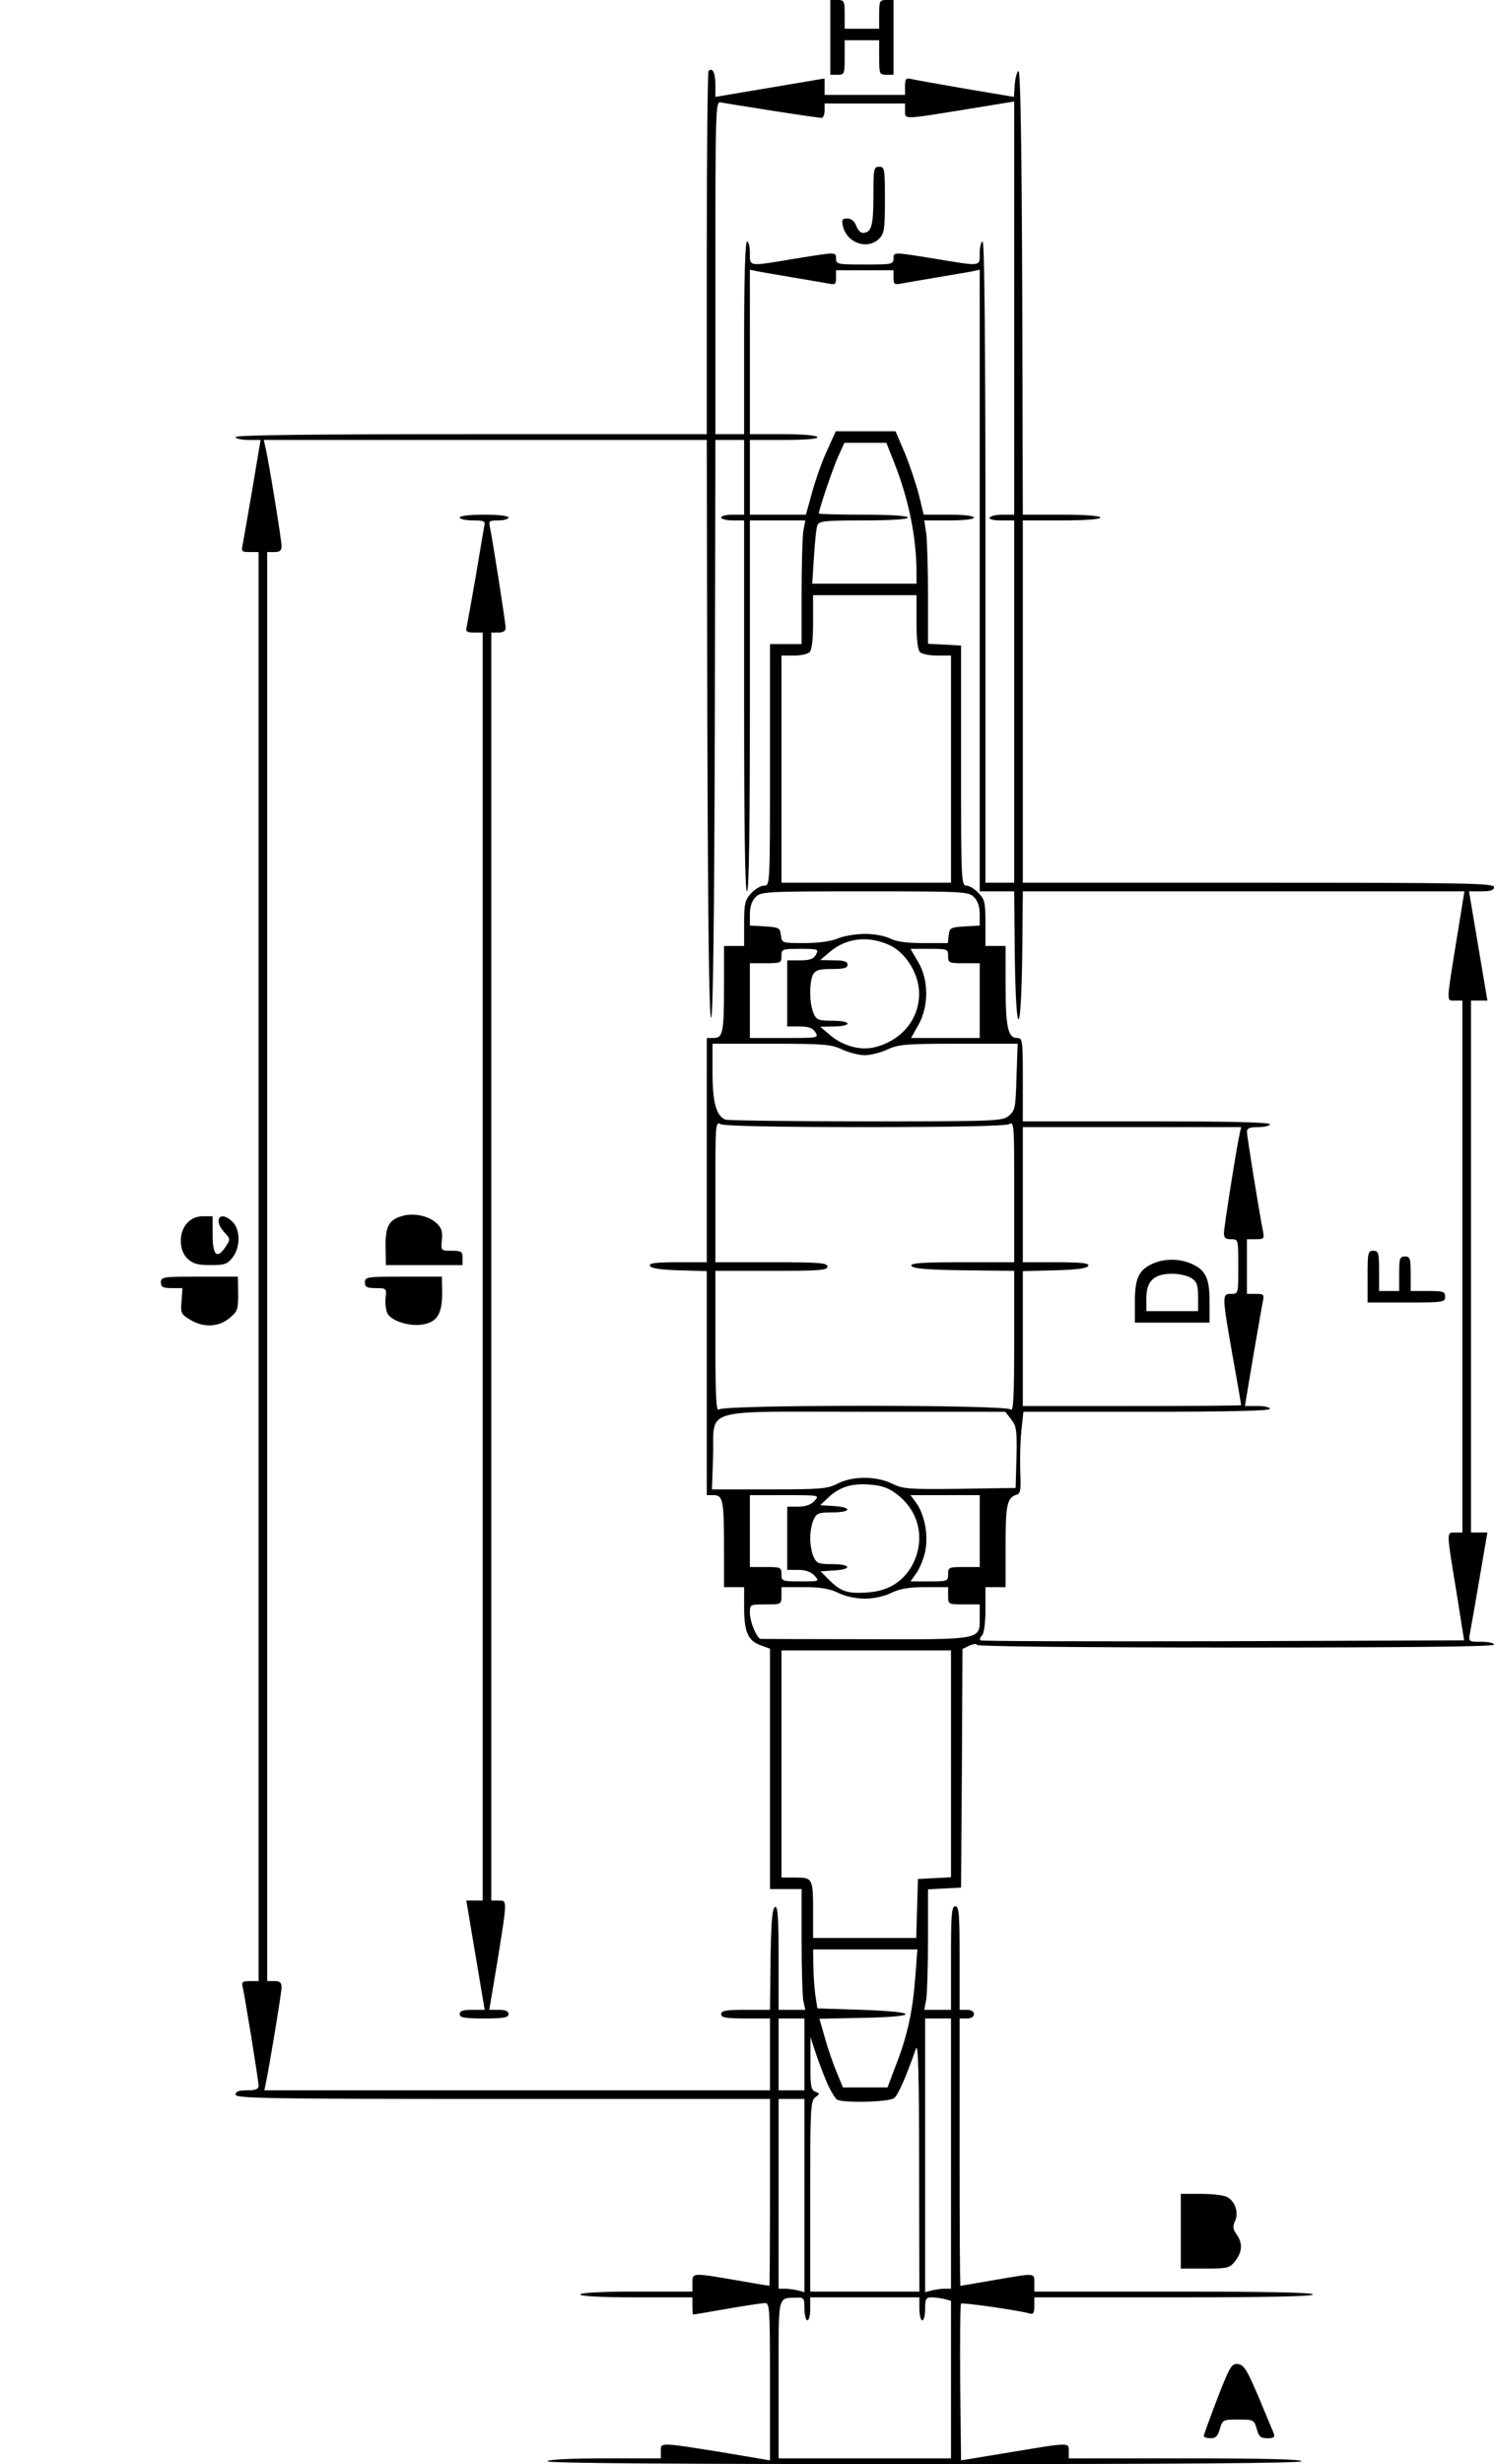 <?xml version="1.0" standalone="no"?>
<!DOCTYPE svg PUBLIC "-//W3C//DTD SVG 20010904//EN"
 "http://www.w3.org/TR/2001/REC-SVG-20010904/DTD/svg10.dtd">
<svg version="1.0" xmlns="http://www.w3.org/2000/svg"
 width="520pt" height="857pt" viewBox="0 0 520 857"
 preserveAspectRatio="xMidYMid meet">
<g transform="translate(0,857) scale(0.1,-0.1)"
fill="#000000" stroke="none">
<path d="M2890 8440 l0 -130 25 0 c24 0 25 3 25 60 l0 60 60 0 60 0 0 -60 c0
-57 1 -60 25 -60 l25 0 0 130 0 130 -25 0 c-23 0 -25 -3 -25 -50 l0 -50 -60 0
-60 0 0 50 c0 47 -2 50 -25 50 l-25 0 0 -130z"/>
<path d="M2466 8323 c-3 -3 -6 -289 -6 -635 l0 -628 -820 0 c-540 0 -820 -3
-820 -10 0 -5 20 -10 43 -10 l44 0 -28 -167 c-16 -92 -31 -180 -34 -195 -6
-26 -4 -28 24 -28 l31 0 0 -2485 0 -2485 -30 0 c-26 0 -30 -3 -25 -22 9 -42
55 -325 55 -342 0 -12 -10 -16 -40 -16 -29 0 -40 -4 -40 -15 0 -13 110 -15
930 -15 l930 0 0 -325 c0 -179 -1 -325 -2 -325 -2 0 -55 9 -118 20 -152 26
-150 26 -150 -10 l0 -30 -195 0 c-123 0 -195 -4 -195 -10 0 -6 72 -10 195 -10
l195 0 0 -30 c0 -16 1 -30 3 -30 1 0 54 9 117 20 63 11 123 20 133 20 16 0 17
-20 17 -273 l0 -274 -172 29 c-214 34 -208 34 -208 3 l0 -25 -194 0 c-119 0
-197 -4 -201 -10 -4 -7 435 -10 1309 -10 871 0 1316 3 1316 10 0 7 -142 10
-405 10 l-405 0 0 25 c0 31 6 31 -205 -4 l-170 -28 -3 270 c-1 149 0 272 3
275 4 5 200 -23 238 -34 13 -4 17 1 17 25 l0 31 485 0 c317 0 485 3 485 10 0
7 -168 10 -485 10 l-485 0 0 30 c0 36 6 35 -140 10 -63 -11 -116 -20 -117 -20
-2 0 -3 209 -3 465 l0 465 25 0 c16 0 25 6 25 15 0 9 -9 15 -25 15 l-25 0 0
180 c0 153 -2 180 -15 180 -13 0 -15 -27 -15 -180 l0 -180 -46 0 -47 0 7 37
c3 21 6 115 6 210 l0 172 58 3 57 3 3 415 2 415 25 12 c14 6 25 7 25 2 0 -5
369 -9 900 -9 593 0 900 3 900 10 0 6 -20 10 -45 10 -43 0 -44 1 -39 28 3 15
18 100 33 189 l28 163 -28 0 -29 0 0 925 0 925 28 0 29 0 -32 190 -32 190 44
0 c32 0 43 4 43 15 0 13 -98 15 -820 15 l-820 0 0 630 0 630 135 0 c83 0 135
4 135 10 0 6 -52 10 -135 10 l-135 0 -2 773 c-2 508 -6 771 -13 770 -5 -2 -11
-22 -13 -46 l-3 -44 -167 28 c-92 16 -177 31 -189 34 -20 5 -23 1 -23 -25 l0
-30 -140 0 -140 0 0 28 0 29 -190 -32 -190 -32 0 43 c0 41 -10 61 -24 47z
m221 -138 c89 -14 167 -25 173 -25 5 0 10 11 10 25 l0 25 140 0 140 0 0 -25
c0 -31 -8 -31 208 4 l172 28 0 -719 0 -718 -39 0 c-22 0 -43 -4 -46 -10 -4 -6
12 -10 39 -10 l46 0 0 -630 0 -630 -50 0 -50 0 0 1115 c0 737 -3 1115 -10
1115 -5 0 -10 -18 -10 -40 0 -48 8 -47 -155 -20 -148 24 -145 24 -145 0 0 -19
-7 -20 -100 -20 -93 0 -100 1 -100 20 0 24 3 24 -145 0 -162 -27 -155 -28
-155 20 0 22 -4 40 -10 40 -6 0 -10 -118 -10 -335 l0 -335 -50 0 -50 0 0 579
c0 546 1 579 18 575 9 -2 90 -15 179 -29z m73 -580 c52 -9 107 -18 123 -21 24
-5 27 -3 27 20 l0 26 100 0 100 0 0 -26 c0 -23 3 -25 28 -20 15 3 70 12 122
21 52 9 107 18 123 21 l27 6 0 -1081 0 -1081 60 0 60 0 2 -222 c2 -140 7 -223
13 -223 6 0 11 83 13 223 l2 222 769 0 768 0 -23 -142 c-41 -253 -41 -238 -10
-238 l26 0 0 -925 0 -925 -25 0 c-31 0 -31 8 4 -205 l27 -170 -840 -3 c-461
-1 -842 0 -844 3 -3 3 0 11 6 17 7 7 12 43 12 90 l0 78 35 0 35 0 0 143 c0
145 5 169 40 179 12 4 14 20 11 81 -1 42 0 105 4 141 l7 66 429 0 c279 0 429
3 429 10 0 6 -20 10 -43 10 l-44 0 28 167 c16 92 31 180 34 195 6 26 4 28 -24
28 l-31 0 0 95 0 95 31 0 c28 0 30 2 25 28 -12 58 -56 331 -56 346 0 12 10 16
40 16 22 0 40 5 40 10 0 7 -150 10 -430 10 l-430 0 0 145 c0 139 -1 145 -20
145 -32 0 -40 39 -40 186 l0 134 -35 0 -35 0 0 80 c0 73 -3 83 -25 105 -13 14
-32 25 -42 25 -17 0 -18 23 -18 417 l0 418 -57 3 -58 3 0 168 c0 93 -3 189 -6
215 l-7 46 87 0 c51 0 86 4 86 10 0 6 -36 10 -87 10 l-88 0 -17 70 c-10 38
-32 104 -49 145 l-32 75 -104 0 -104 0 -30 -66 c-17 -36 -40 -101 -52 -145
l-22 -79 -97 0 -98 0 0 130 0 130 121 0 c77 0 118 4 114 10 -4 6 -55 10 -121
10 l-114 0 0 286 0 286 28 -6 c15 -3 70 -12 122 -21z m-298 -1570 c2 -662 6
-1005 13 -1005 7 0 11 343 13 1005 l2 1005 50 0 50 0 0 -130 0 -130 -40 0
c-22 0 -40 -4 -40 -10 0 -5 18 -10 40 -10 l40 0 0 -645 c0 -423 3 -645 10
-645 7 0 10 222 10 645 l0 645 96 0 97 0 -7 -37 c-3 -21 -6 -118 -6 -215 l0
-178 -55 0 -55 0 0 -420 c0 -417 0 -420 -20 -420 -12 0 -32 -12 -45 -26 -22
-24 -25 -36 -25 -105 l0 -79 -35 0 -35 0 0 -137 c0 -165 -4 -183 -36 -183
l-24 0 0 -390 0 -390 -101 0 c-76 0 -100 -3 -97 -12 3 -9 35 -14 101 -16 l97
-3 0 -389 0 -390 24 0 c32 0 36 -18 36 -182 l0 -138 35 0 35 0 0 -70 c0 -85
13 -116 57 -132 l33 -12 0 -418 0 -418 55 0 55 0 0 -179 c0 -98 3 -193 6 -210
l7 -31 -47 0 -46 0 0 181 c0 140 -3 180 -12 177 -10 -4 -14 -51 -16 -181 l-2
-177 -85 0 c-69 0 -85 -3 -85 -15 0 -12 16 -15 85 -15 l85 0 0 -125 0 -125
-880 0 -880 0 5 23 c12 57 55 316 55 335 0 17 -6 22 -25 22 l-25 0 0 2485 0
2485 25 0 c19 0 25 5 25 21 0 21 -46 305 -57 347 l-5 22 771 0 771 0 2 -1005z
m650 927 c51 -129 78 -261 78 -384 l0 -38 -181 0 -182 0 6 93 c3 50 8 100 12
110 6 15 24 17 161 17 96 0 154 4 154 10 0 6 -58 10 -155 10 -85 0 -155 2
-155 4 0 13 46 149 65 193 l24 53 73 0 73 0 27 -68z m78 -555 c0 -59 4 -97 12
-105 7 -7 34 -12 60 -12 l48 0 0 -395 0 -395 -295 0 -295 0 0 395 0 395 43 0
c24 0 48 5 55 12 8 8 12 46 12 105 l0 93 180 0 180 0 0 -93z m200 -957 c13
-13 20 -33 20 -59 l0 -40 -52 -3 c-49 -3 -53 -5 -56 -30 l-3 -28 -85 0 c-58 0
-95 5 -116 16 -18 9 -55 16 -87 16 -31 0 -74 -7 -95 -16 -24 -10 -68 -16 -117
-16 -77 0 -78 0 -81 28 -3 25 -7 27 -55 30 l-53 3 0 40 c0 26 7 46 20 59 19
19 33 20 380 20 347 0 361 -1 380 -20z m-290 -169 c50 -25 92 -89 98 -149 9
-93 -49 -174 -145 -202 -53 -16 -117 0 -165 41 l-33 28 48 1 c26 0 47 5 47 10
0 6 -24 10 -53 10 -48 0 -55 3 -65 25 -15 32 -16 110 -2 136 9 15 22 19 65 19
42 0 55 3 55 15 0 11 -12 15 -47 15 l-48 1 34 29 c58 49 137 57 211 21z m-260
-31 c-8 -15 -21 -20 -55 -20 l-45 0 0 -115 0 -115 43 0 c31 0 45 -5 55 -20 12
-20 10 -20 -108 -20 l-120 0 0 130 0 130 55 0 c52 0 55 1 55 25 0 24 2 25 65
25 63 0 65 -1 55 -20z m460 -5 c0 -24 3 -25 55 -25 l55 0 0 -130 0 -130 -119
0 -120 0 26 46 c36 65 36 155 -1 218 l-27 46 66 0 c63 0 65 -1 65 -25z m-369
-325 c24 -11 60 -20 79 -20 19 0 55 9 79 20 38 18 65 20 248 20 l205 0 -4
-116 c-3 -107 -5 -117 -27 -135 -22 -18 -46 -19 -496 -19 -260 0 -481 3 -490
6 -32 13 -45 59 -45 164 l0 100 204 0 c182 0 209 -2 247 -20z m79 -270 c313 0
488 4 501 10 19 10 19 5 19 -235 l0 -245 -181 0 c-140 0 -180 -3 -177 -12 4
-10 51 -14 181 -16 l177 -2 0 -247 c0 -192 -3 -244 -12 -235 -17 17 -999 17
-1016 0 -9 -9 -12 43 -12 235 l0 247 195 0 c167 0 195 2 195 15 0 13 -28 15
-195 15 l-195 0 0 245 c0 240 0 245 19 235 13 -6 188 -10 501 -10z m1305 -22
c-11 -48 -55 -327 -55 -347 0 -16 6 -21 25 -21 25 0 25 0 25 -95 0 -95 0 -95
-25 -95 -32 0 -32 -3 5 -215 17 -93 30 -171 30 -172 0 -2 -171 -3 -380 -3
l-380 0 0 235 0 234 112 3 c78 2 113 7 116 16 3 9 -24 12 -112 12 l-116 0 0
235 0 235 380 0 380 0 -5 -22z m-795 -995 c18 -24 20 -37 18 -132 l-3 -106
-194 -3 c-177 -2 -197 -1 -236 18 -55 27 -138 27 -190 0 -35 -18 -59 -20 -238
-20 l-199 0 4 114 c5 173 -54 156 529 156 l488 0 21 -27z m-408 -253 c83 -56
110 -154 68 -244 -30 -62 -83 -98 -155 -104 -72 -6 -97 2 -136 40 l-33 33 47
3 c65 4 59 22 -6 22 -48 0 -55 3 -65 25 -7 14 -12 44 -12 65 0 21 5 51 12 65
10 22 17 25 65 25 66 0 71 18 6 22 l-48 3 25 24 c40 38 80 52 142 48 39 -2 67
-10 90 -27z m-277 -30 c-12 -13 -31 -20 -57 -20 l-38 0 0 -110 0 -110 38 0
c26 0 45 -7 57 -20 18 -20 17 -20 -48 -20 -65 0 -67 1 -67 25 0 24 -3 25 -55
25 l-55 0 0 125 0 125 122 0 c120 0 121 0 103 -20z m575 -105 l0 -125 -55 0
c-52 0 -55 -1 -55 -25 0 -24 -2 -25 -65 -25 l-66 0 20 28 c11 15 25 48 31 75
12 56 -1 128 -31 170 l-20 27 121 0 120 0 0 -125z m-492 -215 c24 -12 61 -20
92 -20 31 0 68 8 92 20 31 15 62 20 120 20 l78 0 0 -30 c0 -30 1 -30 55 -30
l55 0 0 -45 c0 -79 13 -77 -396 -76 -197 0 -362 1 -366 1 -13 0 -38 59 -38 90
0 30 0 30 55 30 54 0 55 0 55 30 l0 30 78 0 c58 0 89 -5 120 -20z m392 -595
l0 -394 -57 -3 -58 -3 -3 -102 -3 -103 -179 0 -180 0 0 89 c0 118 -1 121 -61
121 l-49 0 0 395 0 395 295 0 295 0 0 -395z m-124 -738 c-9 -121 -27 -204 -66
-305 l-31 -82 -78 0 -77 0 -22 53 c-12 29 -31 83 -41 120 l-19 66 149 3 c202
4 201 21 -1 28 l-155 5 -7 45 c-3 25 -7 71 -7 103 l-1 57 181 0 182 0 -7 -93z
m-386 -272 l0 -125 -45 0 -45 0 0 125 0 125 45 0 45 0 0 -125z m510 -345 l0
-470 -22 0 c-13 0 -33 -3 -45 -6 l-23 -6 0 476 0 476 45 0 45 0 0 -470z m-431
245 c12 -27 28 -53 34 -57 20 -13 182 -9 199 5 14 10 43 77 76 172 8 22 11
-91 11 -407 l1 -438 -190 0 -190 0 0 331 c0 304 1 333 18 345 16 12 16 13 0
19 -15 6 -18 20 -17 99 l0 91 18 -55 c10 -30 28 -77 40 -105z m-79 -391 l0
-336 -22 6 c-13 3 -33 6 -45 6 l-23 0 0 330 0 330 45 0 45 0 0 -336z m0 -394
c0 -22 5 -40 10 -40 6 0 10 18 10 40 l0 40 190 0 190 0 0 -40 c0 -22 5 -40 10
-40 6 0 10 18 10 40 0 35 3 40 23 40 12 0 32 -3 45 -6 l22 -6 0 -274 0 -274
-300 0 -300 0 0 274 c0 303 -5 282 63 285 25 1 27 -2 27 -39z"/>
<path d="M3040 7887 c0 -102 -7 -127 -37 -127 -8 0 -18 11 -23 25 -6 16 -17
25 -31 25 -18 0 -20 -4 -15 -27 14 -59 86 -83 126 -43 18 18 20 33 20 135 0
108 -1 115 -20 115 -19 0 -20 -7 -20 -103z"/>
<path d="M4760 4130 l0 -90 135 0 c128 0 135 1 135 20 0 18 -7 20 -60 20 l-60
0 0 60 c0 53 -2 60 -20 60 -18 0 -20 -7 -20 -60 l0 -60 -35 0 -35 0 0 70 c0
63 -2 70 -20 70 -19 0 -20 -7 -20 -90z"/>
<path d="M1600 6770 c0 -5 20 -10 45 -10 42 0 45 -2 40 -22 -2 -13 -16 -93
-30 -178 -15 -85 -29 -163 -31 -172 -4 -14 1 -18 25 -18 l31 0 0 -2205 0
-2205 -28 0 -29 0 32 -190 32 -190 -44 0 c-32 0 -43 -4 -43 -15 0 -12 16 -15
85 -15 69 0 85 3 85 15 0 10 -10 15 -33 15 l-34 0 29 173 c34 213 34 207 3
207 l-25 0 0 2205 0 2205 25 0 c16 0 25 6 25 16 0 17 -47 316 -55 352 -5 20
-2 22 30 22 19 0 35 5 35 10 0 6 -35 10 -85 10 -50 0 -85 -4 -85 -10z"/>
<path d="M1397 4340 c-44 -13 -56 -37 -55 -107 l1 -63 133 0 134 0 0 25 c0 22
-4 25 -38 25 -37 0 -38 0 -34 38 3 29 -1 42 -20 59 -27 25 -81 36 -121 23z"/>
<path d="M1270 4110 c0 -16 7 -20 38 -20 37 0 38 -1 34 -34 -2 -18 1 -43 7
-55 15 -26 79 -46 125 -37 48 9 65 38 65 109 l-1 57 -134 0 c-127 0 -134 -1
-134 -20z"/>
<path d="M4014 4176 c-50 -22 -64 -51 -64 -133 l0 -73 130 0 130 0 0 73 c0 83
-14 111 -66 133 -42 17 -90 17 -130 0z m134 -52 c18 -12 22 -25 22 -65 l0 -49
-90 0 -90 0 0 45 c0 60 27 85 90 85 25 0 55 -7 68 -16z"/>
<path d="M652 4317 c-31 -33 -30 -96 1 -125 18 -17 36 -22 79 -22 49 0 59 3
77 26 28 35 28 97 1 124 -43 43 -70 8 -29 -36 21 -22 21 -25 5 -49 -30 -46
-46 -32 -46 40 l0 65 -33 0 c-22 0 -41 -8 -55 -23z"/>
<path d="M560 4110 c0 -16 7 -20 38 -20 l37 0 -3 -45 c-4 -41 -2 -46 30 -65
46 -28 99 -26 137 6 28 23 30 30 30 85 l-1 59 -134 0 c-127 0 -134 -1 -134
-20z"/>
<path d="M4110 810 l0 -130 84 0 c79 0 86 2 105 26 25 32 27 62 5 93 -13 18
-14 28 -5 47 13 29 0 68 -28 83 -11 6 -51 11 -90 11 l-71 0 0 -130z"/>
<path d="M4237 228 c-26 -68 -47 -126 -47 -130 0 -5 11 -8 24 -8 18 0 25 8 32
33 9 31 11 32 64 32 53 0 55 -1 64 -32 7 -27 14 -33 37 -33 23 0 27 3 22 18
-4 9 -28 67 -53 127 -40 93 -50 110 -71 113 -22 3 -28 -7 -72 -120z"/>
</g>
</svg>
